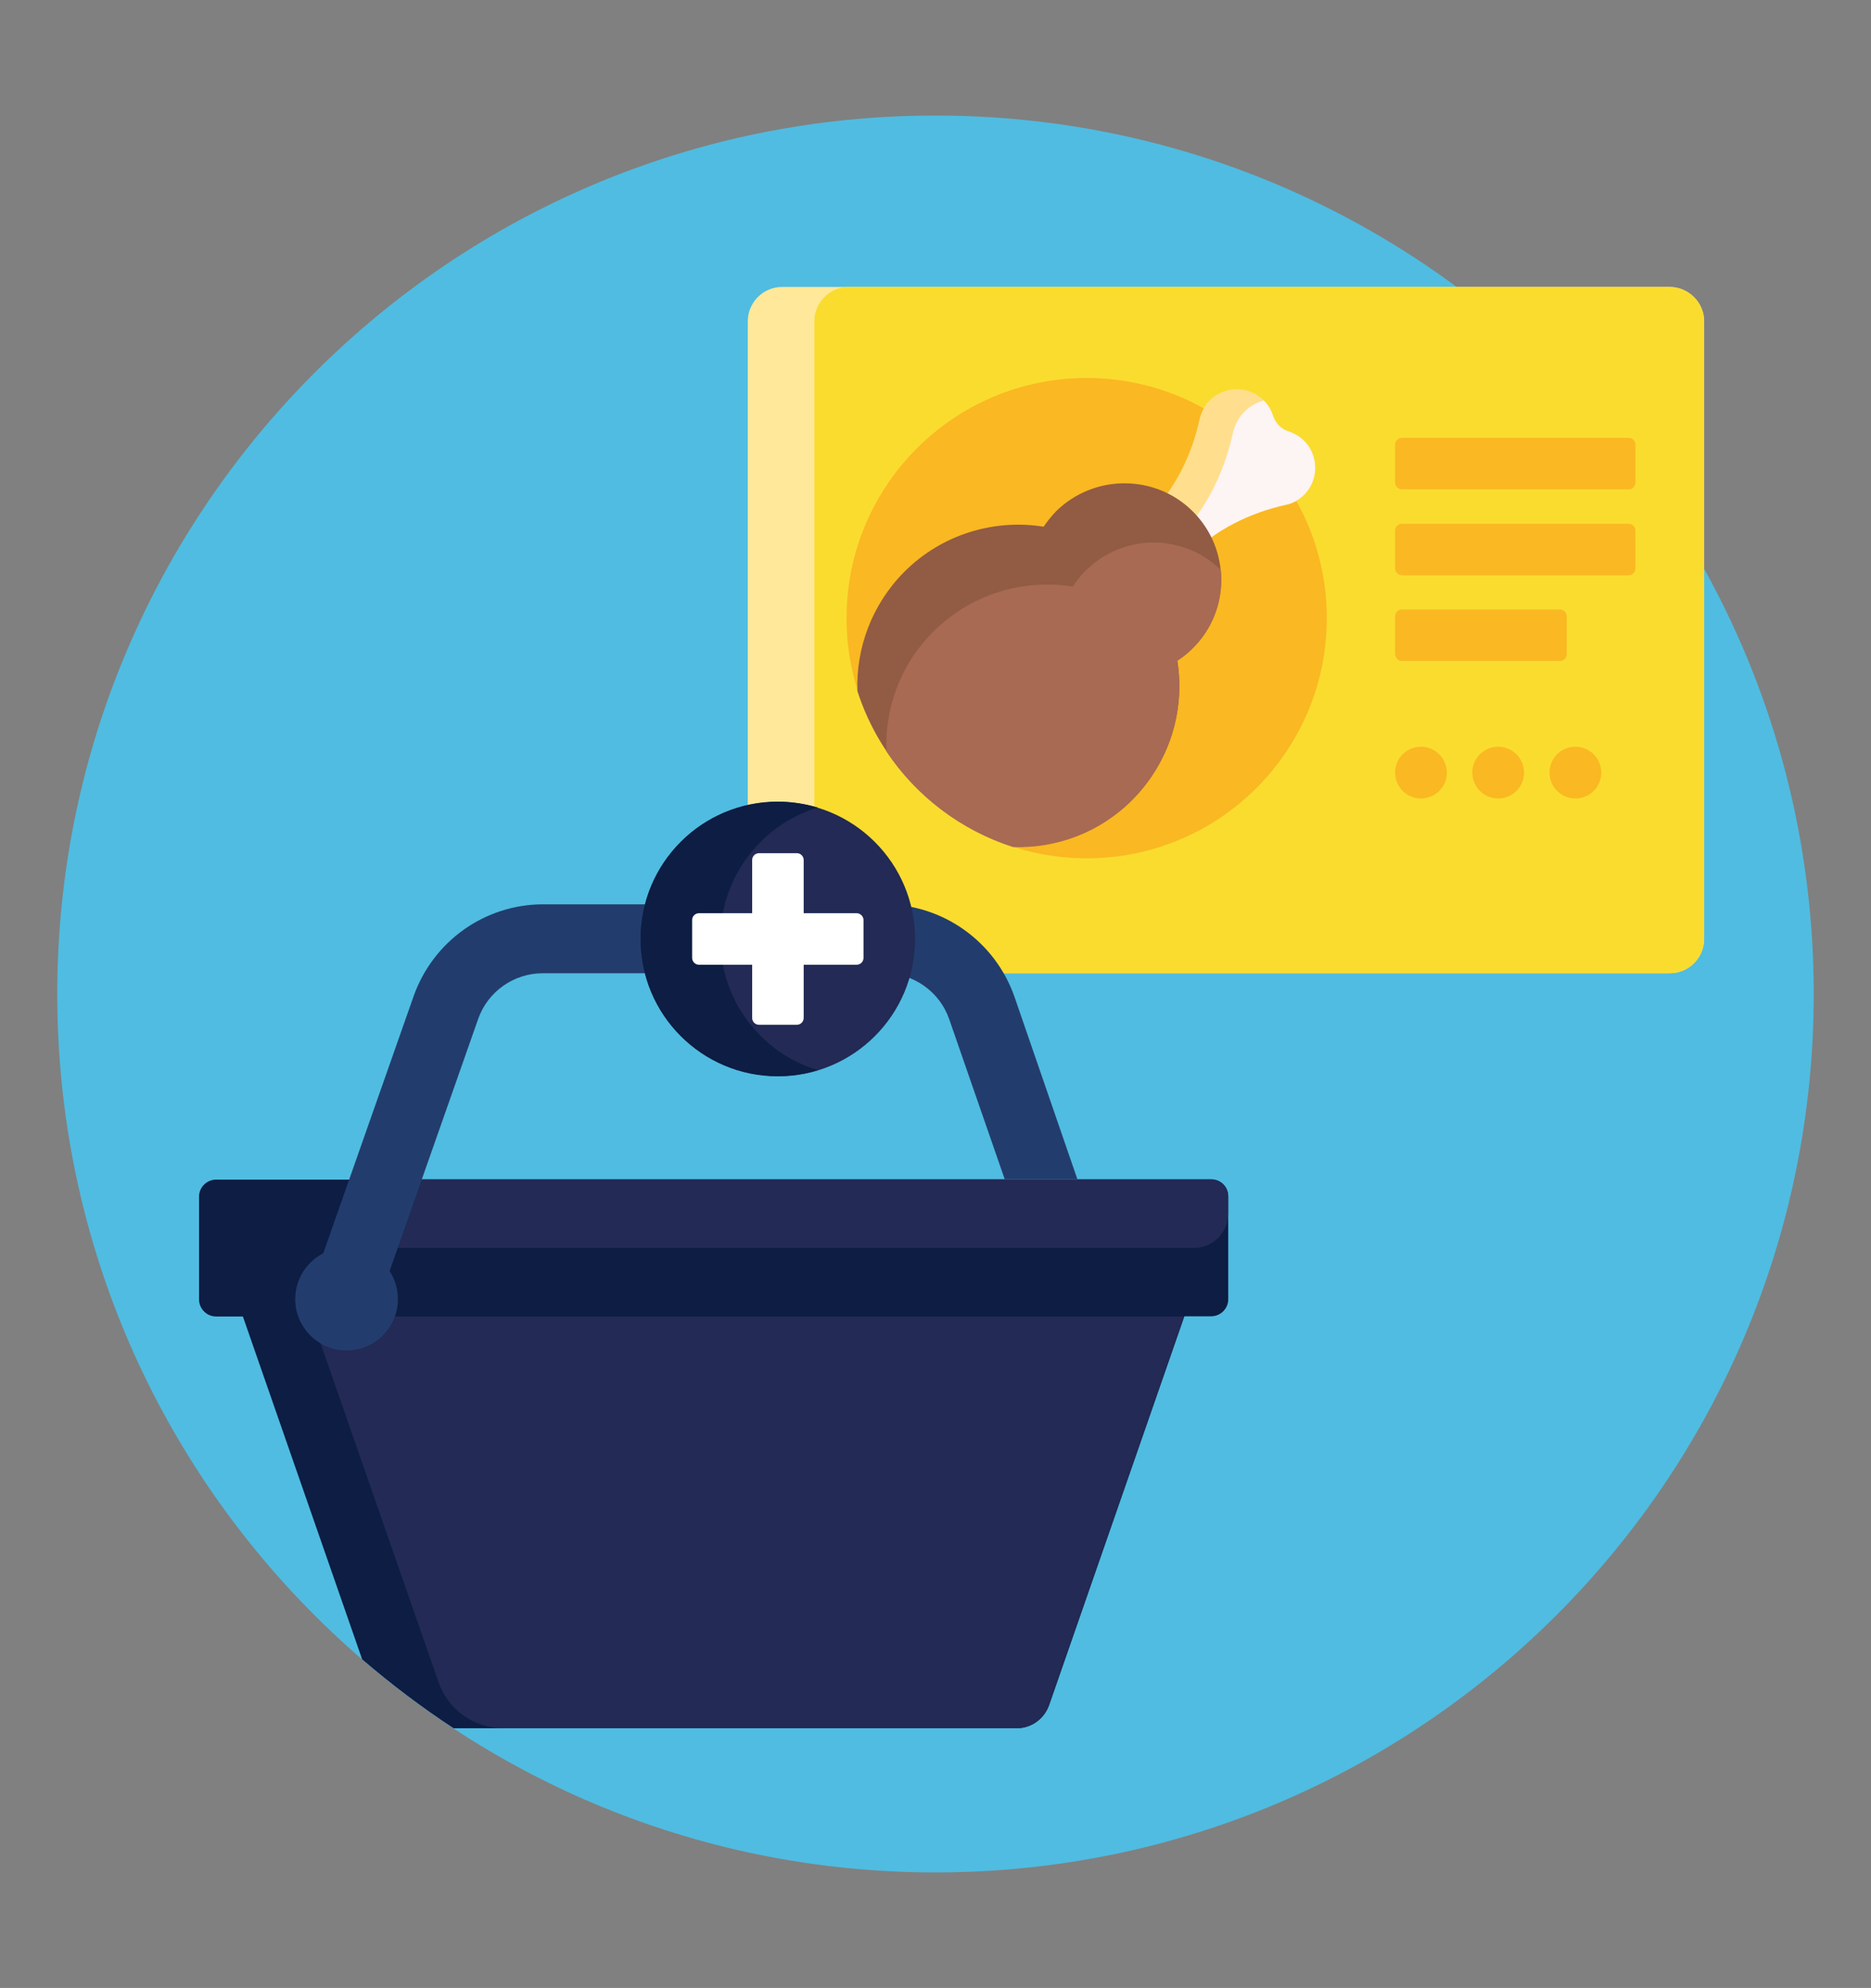 <svg xmlns="http://www.w3.org/2000/svg" xmlns:xlink="http://www.w3.org/1999/xlink" id="Camada_1" x="0px" y="0px" viewBox="0 0 947.5 1006.6" style="enable-background:new 0 0 947.5 1006.6;" xml:space="preserve"><rect x="0" y="0" width="947.5" height="1006.6" fill="#808080" stroke="none"/> <style type="text/css"> .st0{fill:#50BCE1;} .st1{fill:#FFE899;} .st2{fill:#FADC2F;} .st3{fill:#FAB822;} .st4{fill:#FFDF8D;} .st5{fill:#FDF4F4;} .st6{fill:#925B44;} .st7{fill:#A86A52;} .st8{fill:#0D1D43;} .st9{fill:#222A55;} .st10{fill:#223D6D;} .st11{fill:#FFFFFF;} </style> <g> <g> <path class="st0" d="M918.5,503.3c0,245.6-199.1,444.8-444.8,444.8S29,748.9,29,503.3S228.1,58.5,473.7,58.5 S918.5,257.7,918.5,503.3z"></path> <path class="st1" d="M863,162.7v312.7c0,9.6-7.8,17.4-17.4,17.4H396.1c-9.6,0-17.4-7.8-17.4-17.4V162.7c0-9.6,7.8-17.4,17.4-17.4 h449.5C855.2,145.4,863,153.2,863,162.7z"></path> <path class="st2" d="M863,162.7v312.7c0,9.6-7.8,17.4-17.4,17.4H429.8c-9.6,0-17.4-7.8-17.4-17.4V162.7c0-9.6,7.8-17.4,17.4-17.4 h415.8C855.2,145.4,863,153.2,863,162.7z"></path> <path class="st3" d="M671.9,313c0,67.2-54.4,121.6-121.6,121.6S428.7,380.1,428.7,313s54.4-121.6,121.6-121.6 S671.9,245.8,671.9,313z M824.7,221.7H710c-2,0-3.5,1.6-3.5,3.5v19.1c0,2,1.6,3.5,3.5,3.5h114.7c2,0,3.5-1.6,3.5-3.5v-19.1 C828.2,223.3,826.7,221.7,824.7,221.7z M824.7,265.2H710c-2,0-3.5,1.6-3.5,3.5v19.1c0,2,1.6,3.5,3.5,3.5h114.7 c2,0,3.5-1.6,3.5-3.5v-19.1C828.2,266.8,826.7,265.2,824.7,265.2z M710,334.7h79.9c2,0,3.5-1.6,3.5-3.5v-19.1c0-2-1.6-3.5-3.5-3.5 H710c-2,0-3.5,1.6-3.5,3.5v19.1C706.6,333.2,708.2,334.7,710,334.7z M719.6,378.1c-7.2,0-13.1,5.8-13.1,13.1 c0,7.2,5.8,13.1,13.1,13.1c7.2,0,13.1-5.8,13.1-13.1C732.6,383.9,726.8,378.1,719.6,378.1z M758.7,378.1 c-7.2,0-13.1,5.8-13.1,13.1c0,7.2,5.8,13.1,13.1,13.1c7.2,0,13.1-5.8,13.1-13.1C771.7,383.9,765.9,378.1,758.7,378.1z M797.8,378.1c-7.2,0-13.1,5.8-13.1,13.1c0,7.2,5.8,13.1,13.1,13.1c7.2,0,13.1-5.8,13.1-13.1C810.9,383.9,804.9,378.1,797.8,378.1 z"></path> <path class="st4" d="M661.3,249.8c-2.8,3.1-6.4,5.2-10.2,5.9c-18.4,4.1-35.6,12.5-48.9,25.8l-3.1,3.1l-20.5-20.4l3.1-3.1 c13.3-13.3,21.8-30.5,25.8-48.9c0.9-3.8,2.8-7.4,5.9-10.2c7.4-6.7,19.1-6.5,26.3,0.5c2.3,2.3,4.1,5.1,4.9,8 c1.2,3.7,4.2,6.8,7.9,7.9c3,1,5.7,2.6,8,4.9C667.7,230.6,667.9,242.3,661.3,249.8z"></path> <path class="st5" d="M602.1,281.6l-3.1,3.1l-7.2-7.2l3.5-3.5c14.9-14.9,24.6-34.3,29.1-54.9c1-4.3,3.2-8.3,6.7-11.5 c2.6-2.3,5.7-4,8.9-4.8c2.2,2.2,3.8,4.9,4.7,7.8c1.2,3.7,4.2,6.8,7.9,7.9c3,1,5.7,2.6,8,4.9c7,7.2,7.2,18.9,0.5,26.3 c-2.8,3.1-6.4,5.2-10.2,5.9C632.6,259.7,615.5,268.3,602.1,281.6z"></path> <path class="st6" d="M604.1,259c19.1,19.1,19.1,50,0,69.1c-2.5,2.5-5.1,4.6-7.9,6.4c4,24.9-3.7,51.2-22.8,70.4 c-16.5,16.7-38.6,24.6-60.4,23.8c-37.3-12-66.8-41.4-78.8-78.8c-0.7-21.7,7.2-43.7,23.8-60.4c19.1-19.1,45.6-26.8,70.5-22.8 c1.9-2.8,4-5.4,6.4-7.9C554.1,240,585.1,240,604.1,259z"></path> <path class="st7" d="M618.2,288.5c1.5,14.2-3.2,28.9-14.1,39.7c-2.5,2.5-5.1,4.6-7.9,6.4c4,24.9-3.7,51.2-22.8,70.5 c-16.5,16.5-38.6,24.6-60.4,23.8c-26.4-8.5-49-25.7-64.1-48.4c-0.9-21.8,7-44.1,23.8-60.7c19.1-19.1,45.6-26.8,70.5-22.8 c1.9-2.8,4-5.4,6.4-7.9C568.6,270.1,599,269.9,618.2,288.5z"></path> <path class="st8" d="M622,605.8v52.1c0,4.8-4,8.6-8.6,8.6h-13.6l-68.5,196.9c-2.5,7-9,11.7-16.4,11.7H229.7 c-16.2-10.6-31.6-22.3-46.3-34.9l-60.4-173.6h-13.6c-4.8,0-8.6-4-8.6-8.6v-52.1c0-4.8,4-8.6,8.6-8.6h503.9 C618.1,597.1,622,600.9,622,605.8z"></path> <path class="st9" d="M157.6,666.6h442l-68.4,196.8c-2.5,7-9,11.7-16.4,11.7H254.8c-14.7,0-27.8-9.3-32.7-23.2L157.6,666.6z M613.2,597.1H194.5c-9.6,0-17.4,7.8-17.4,17.4s7.8,17.4,17.4,17.4h410.1c9.6,0,17.4-7.8,17.4-17.4v-8.6 C622,600.9,618.1,597.1,613.2,597.1z"></path> <path class="st10" d="M545.6,597.1h-36.8l-28.1-81c-4.8-13.9-18-23.3-32.8-23.3H274.9c-14.8,0-28,9.4-32.8,23.3l-44.8,127.5 c2.7,4.1,4.2,9,4.2,14.2c0,14.4-11.7,26-26,26c-14.4,0-26-11.7-26-26c0-10.1,5.8-18.9,14.2-23.2l45.7-130 c9.8-27.9,36-46.7,65.7-46.7h172.9c29.5,0,55.9,18.8,65.7,46.7L545.6,597.1z"></path> <path class="st9" d="M463.4,475.5c0,38.4-31.1,69.5-69.5,69.5s-69.5-31.1-69.5-69.5s31.1-69.5,69.5-69.5S463.4,437.1,463.4,475.5z "></path> <path class="st8" d="M414.1,541.9c-6.4,2-13.2,3-20.2,3c-38.4,0-69.5-31.1-69.5-69.5s31.1-69.5,69.5-69.5c7,0,13.8,1.1,20.2,3 c-28.5,8.6-49.3,35.2-49.3,66.5S385.6,533.3,414.1,541.9z"></path> <path class="st11" d="M437.3,465.9V485c0,2-1.6,3.5-3.5,3.5H407v26.9c0,2-1.6,3.5-3.5,3.5h-19.1c-2,0-3.5-1.6-3.5-3.5v-26.9H354 c-2,0-3.5-1.6-3.5-3.5v-19.1c0-2,1.6-3.5,3.5-3.5h26.9v-26.9c0-2,1.6-3.5,3.5-3.5h19.1c2,0,3.5,1.6,3.5,3.5v26.9h26.8 C435.7,462.4,437.3,464,437.3,465.9z"></path> </g> </g> </svg>